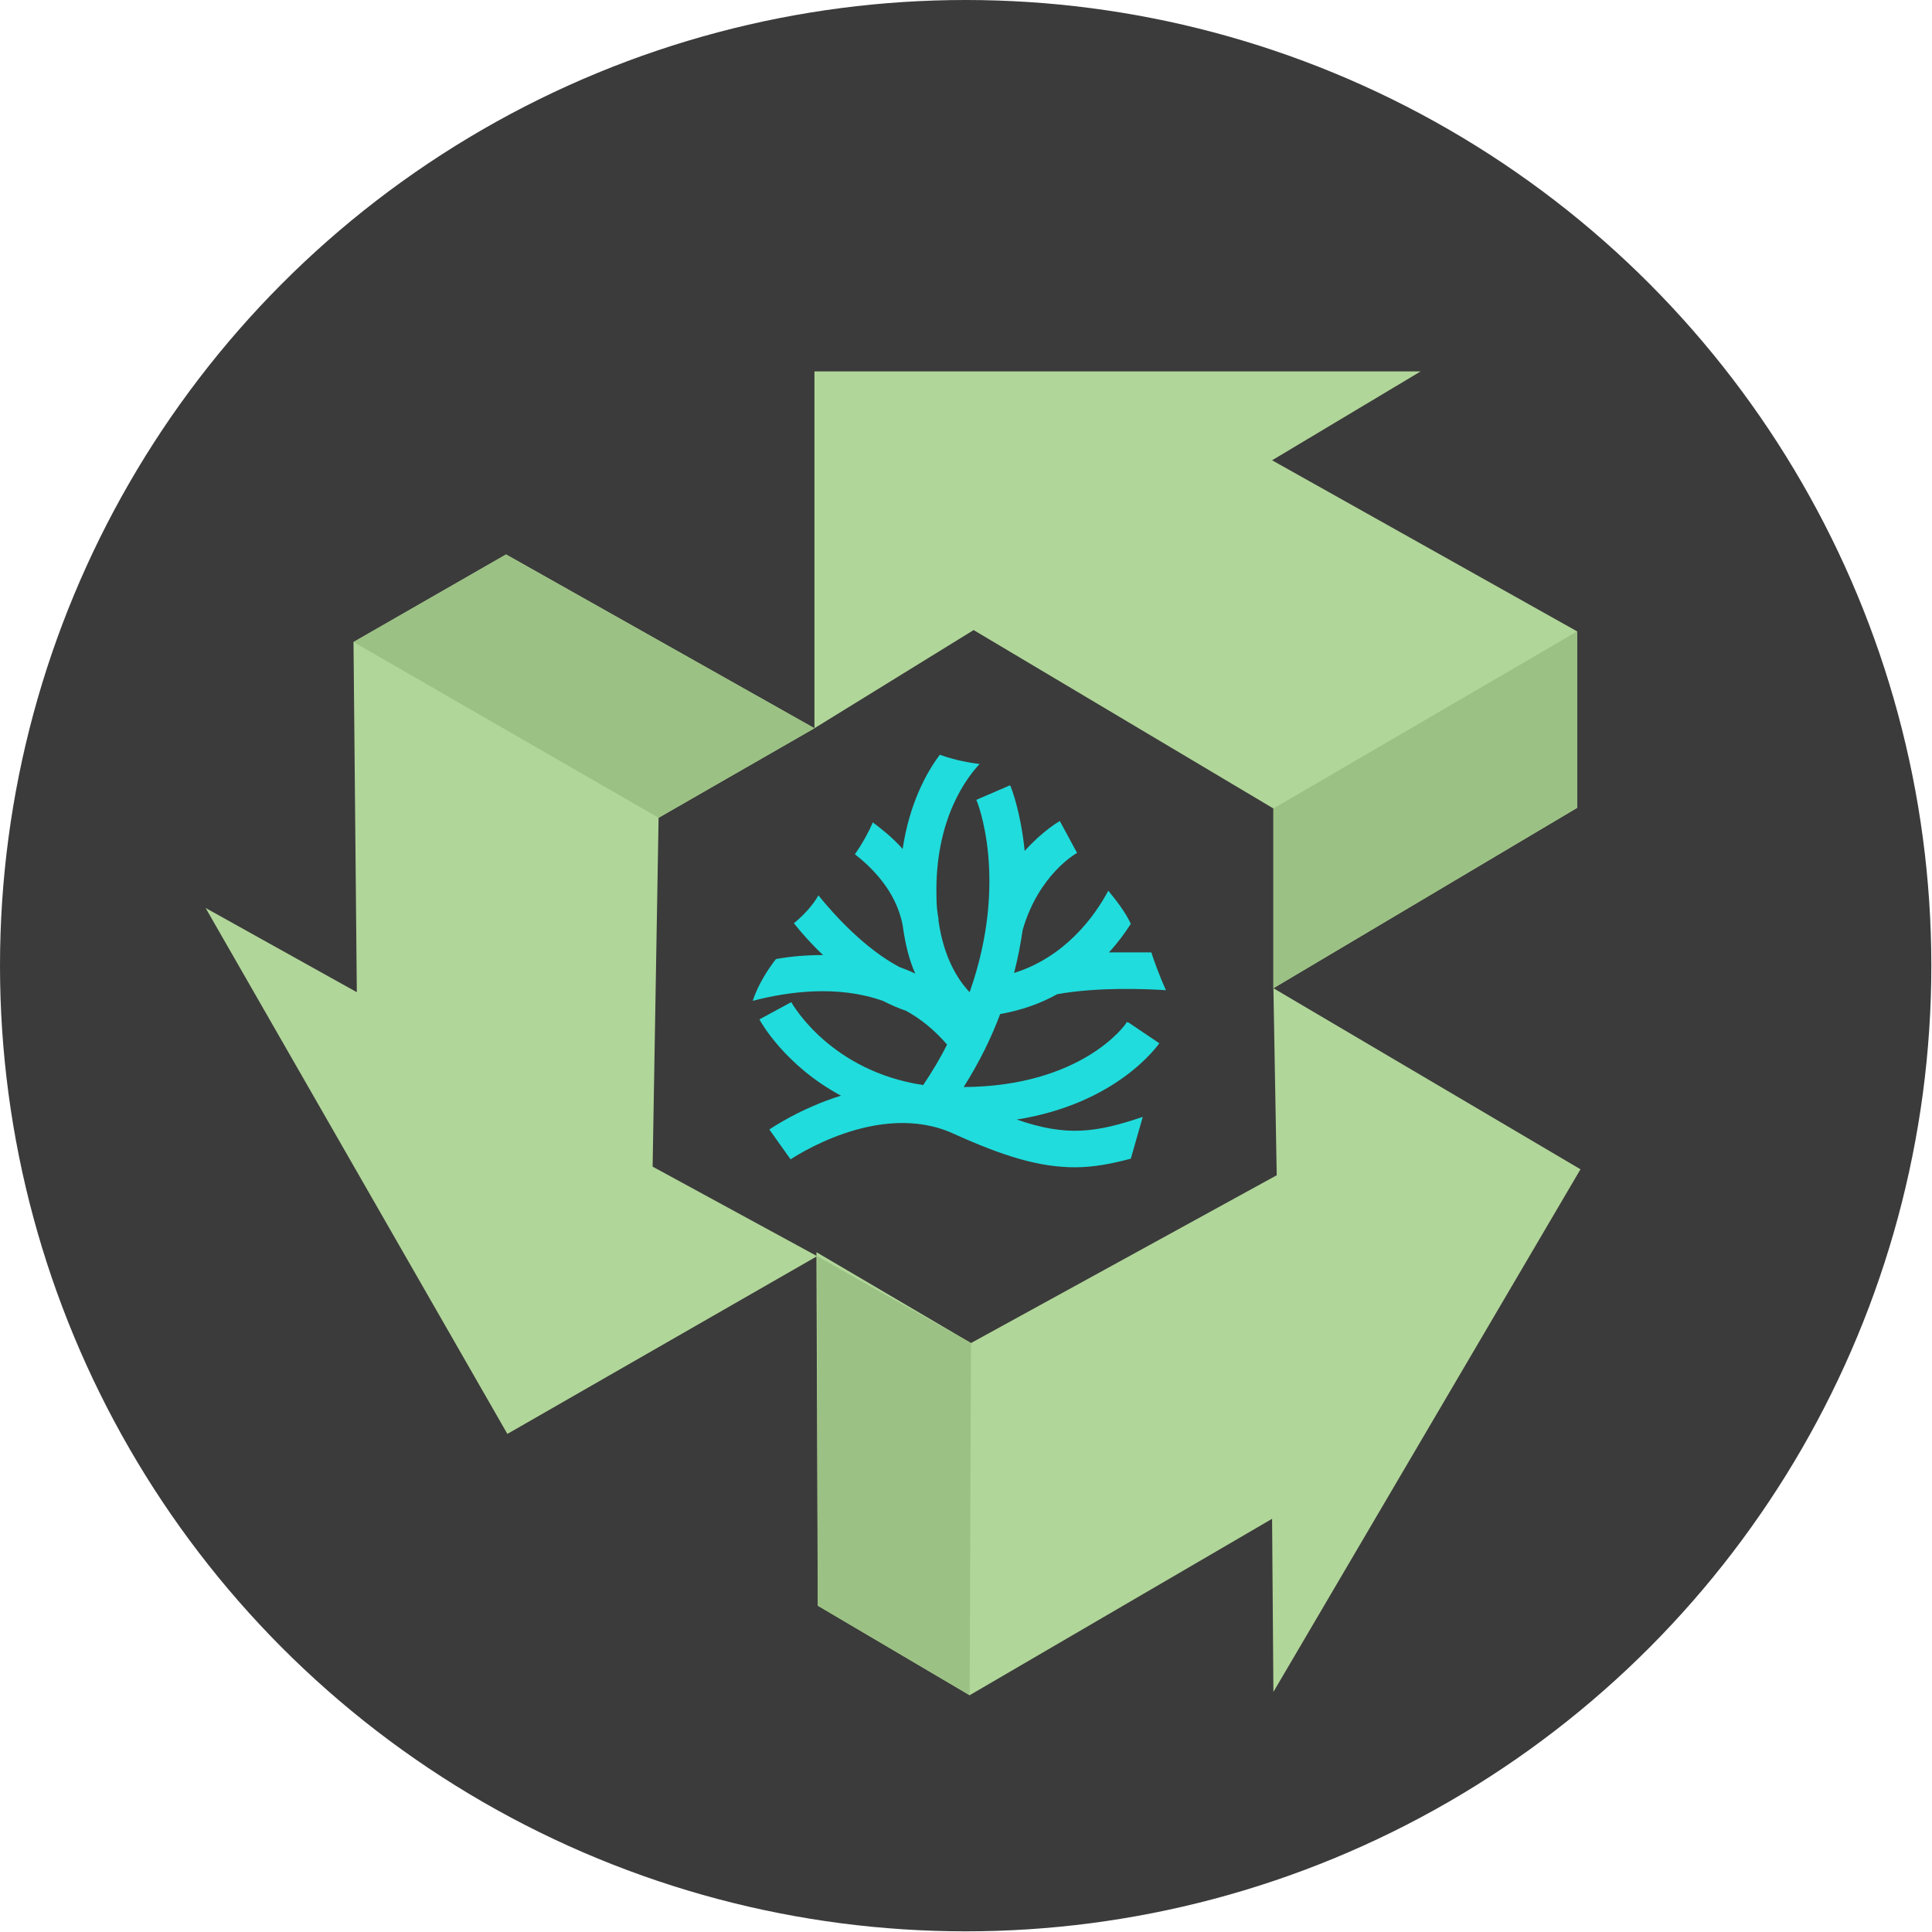 <svg viewBox="0 0 291.3 291.3" version="1.1" xmlns="http://www.w3.org/2000/svg" id="Layer_1">
  
  <defs>
    <style>
      .st0 {
        fill: #b1d699;
      }

      .st1 {
        fill: #3b3b3b;
      }

      .st2 {
        fill: #20dcdc;
      }

      .st3 {
        fill: #9cc184;
      }
    </style>
  </defs>
  <circle r="145.6" cy="145.6" cx="145.6" class="st1"></circle>
  <polygon points="214.2 56 122.8 56 122.8 109.8 146.8 95 192 121.9 192 149 237.8 121.8 237.8 95.2 191.8 69.4 214.2 56" class="st0"></polygon>
  <polygon points="31 136.9 76.5 216.2 123.2 189.4 98.4 175.9 99.3 123.3 122.8 109.8 76.3 83.6 53.3 96.8 53.8 149.6 31 136.9" class="st0"></polygon>
  <polygon points="192 255.1 238.3 176.3 192 149 192.5 177.2 146.4 202.5 123.1 188.8 123.3 242.1 146.2 255.6 191.8 229 192 255.1" class="st0"></polygon>
  <polygon points="192 121.9 192 149 237.8 121.8 237.8 95.2 192 121.9" class="st3"></polygon>
  <polygon points="146.4 202.5 123.2 189.4 123.3 242.1 146.2 255.6 146.4 202.5" class="st3"></polygon>
  <polygon points="122.8 109.8 76.3 83.6 53.3 96.8 99.3 123.3 122.8 109.8" class="st3"></polygon>
  <path d="M170.2,154.2l4.6,3.1c-.3.4-6.4,9.1-21.5,11.5,7.5,2.6,11.9,2,19-.4l-1.8,6.3c-3,.8-5.7,1.3-8.4,1.3-5.3,0-10.7-1.6-18.4-5.1-11.3-5.1-24.3,3.8-24.5,3.9l-3.2-4.5c.3-.2,4.7-3.2,10.8-5.1-8.4-4.5-12.1-11.1-12.3-11.5l2.4-1.3,2.4-1.3c.3.5,6,10.4,19.9,12.5,1.4-2.1,2.6-4.1,3.6-6.1-1.9-2.2-4-3.9-6.2-5.1-1.2-.4-2.3-.9-3.5-1.5-6.8-2.4-14.2-1.4-19.6,0,.8-2.5,2.4-4.9,3.5-6.3,2.2-.4,4.6-.6,7.1-.6-1.8-1.7-3.3-3.4-4.4-4.8,1-.8,2.7-2.4,3.7-4.2,2.5,3.1,7.1,8.1,12.2,10.8.8.3,1.6.6,2.4,1-.9-2-1.5-4.4-1.9-7.3-1-5.3-4.9-8.9-7.2-10.7,1.2-1.7,2.2-3.6,2.7-4.8,1.2.9,2.9,2.2,4.5,4,1-6.7,3.5-11.4,5.6-14.2,2.5.9,4.6,1.2,6,1.4-1.7,1.8-6.8,8.1-6.5,20,0,1.2.1,2.3.3,3.3,0,0,0,.2,0,.3h0c.8,5.6,2.9,8.9,4.7,10.8,6-17,1.1-28.9,1-29l5.1-2.2c.2.4,1.6,4,2.2,9.9,2.7-3,5.1-4.4,5.3-4.5l1.3,2.4,1.3,2.4c-.2.1-5.8,3.3-8.2,11.6-.3,2-.7,4.2-1.3,6.5,7.7-2.4,12.2-8.6,14.2-12.4,1,1.2,2.6,3.2,3.4,5-.9,1.4-2,2.9-3.3,4.3,2.4,0,4.6,0,6.4,0,.3,1,1.2,3.5,2.2,5.7-3.1-.2-10.2-.5-16.4.6-2.5,1.4-5.3,2.4-8.6,3-1.3,3.5-3.1,7.2-5.5,11,17.7-.1,24.4-9.3,24.6-9.8h0Z" class="st2"></path>
</svg>